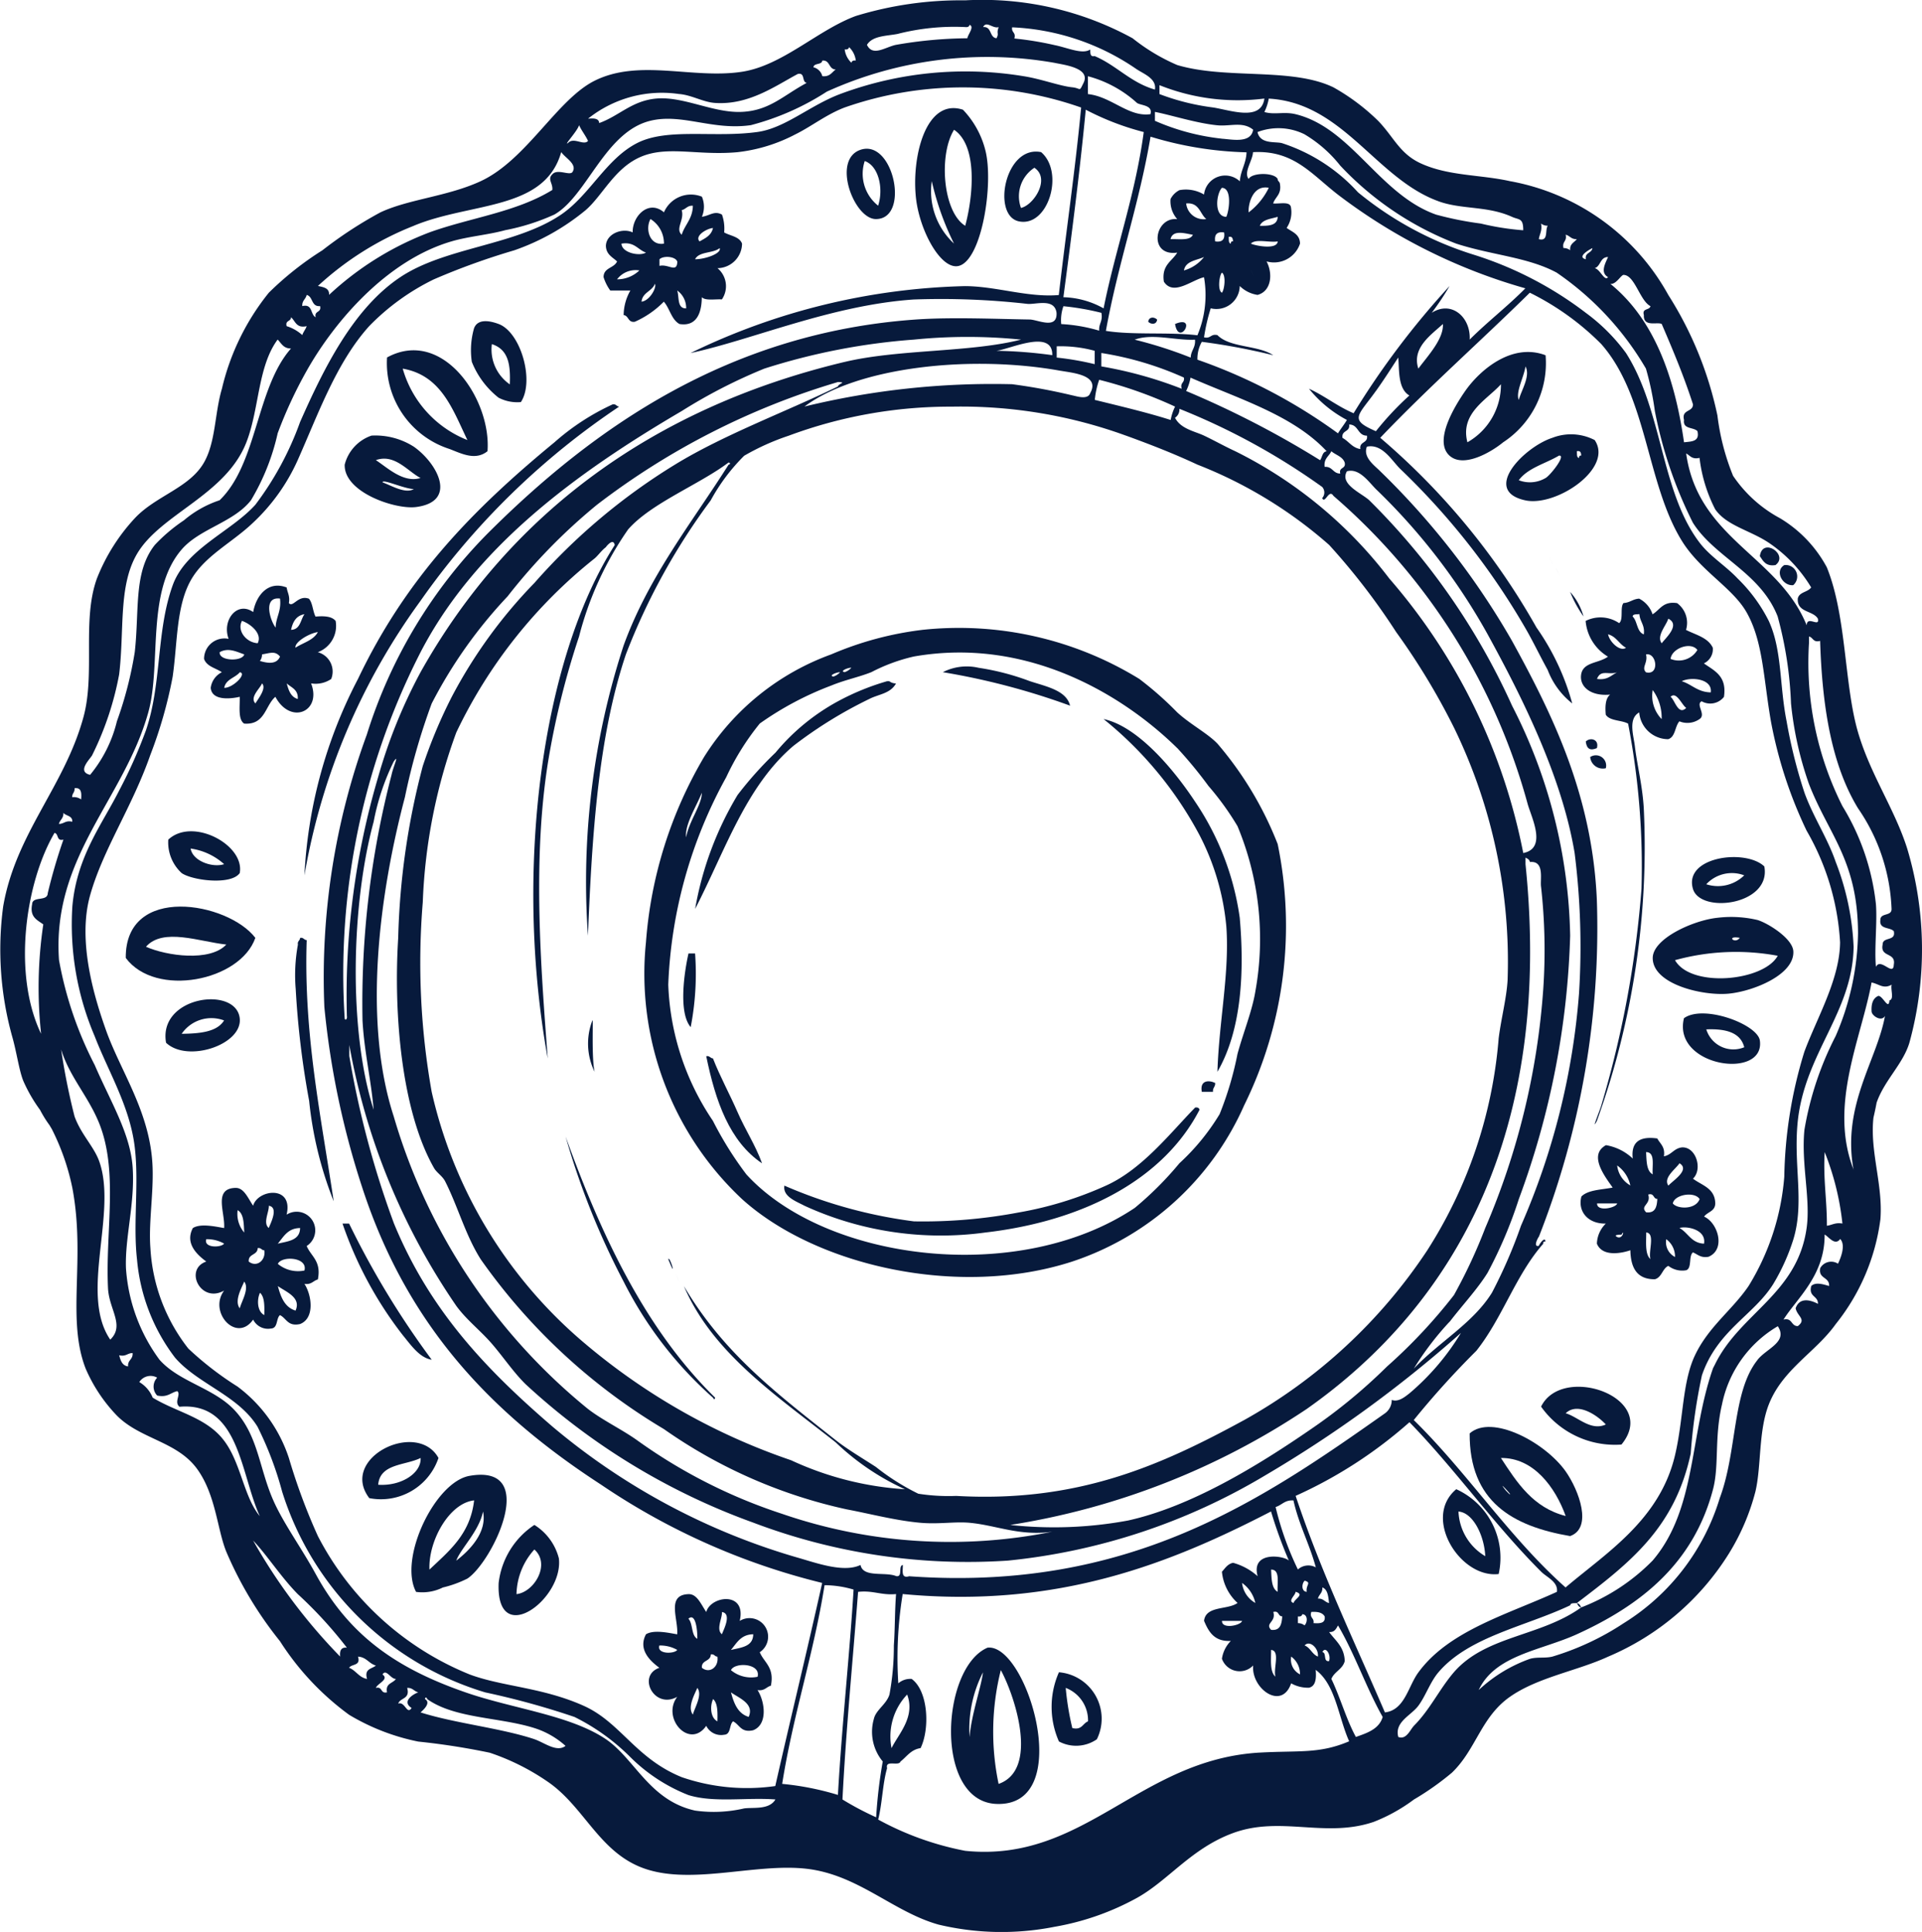 <?xml version="1.0" encoding="utf-8"?><svg xmlns="http://www.w3.org/2000/svg" width="87.508" height="87.96" viewBox="0 0 87.508 87.96"><g transform="translate(-572.888 -19.272)"><path d="M659.382,124.422c.109.025.069.2.2.2a3.43,3.43,0,0,1-2.845,2.439c-.174-.621.721-.814,1.118-1.118A12.064,12.064,0,0,0,659.382,124.422Z" transform="translate(-21.105 -26.472)" fill="#071a3c" fill-rule="evenodd"/><path d="M657.32,124.959c-.1.71-.807.819-1.422,1.017.016-.118-.023-.182-.1-.2C656.167,125.414,656.8,124.837,657.32,124.959Z" transform="translate(-20.873 -26.604)" fill="#071a3c" fill-rule="evenodd"/><path d="M647.386,126.052h.2c.175.643-.739.709-1.118.813-1.672.462-4.151.3-6,.712-1.5.335-2.895,1.552-4.37,2.338a14.077,14.077,0,0,1-5.083,1.626c-2.525.233-4.692-1.038-6.3-1.932-.229-.126-.753-.2-.712-.609.138-.335.528.062.61.1,1.477.706,3.5,1.855,5.692,1.93,4.525.155,6.889-3.043,10.468-4.066C642.691,126.421,645.915,127.079,647.386,126.052Z" transform="translate(-12.87 -26.883)" fill="#071a3c" fill-rule="evenodd"/><path d="M653.295,127.984c-.26.436-.906.4-1.423.507-2.239.481-6.148-.065-7.317,1.627-.234-.1-.328-.349-.712-.305,1.716-2.045,6.593-.927,9.147-2.134C653.262,127.609,653.185,127.888,653.295,127.984Z" transform="translate(-17.864 -27.29)" fill="#071a3c" fill-rule="evenodd"/><path d="M622.886,129.739a10.733,10.733,0,0,0-2.542-.915c-.016-.36.446-.21.61-.2C621.684,128.651,622.937,129.018,622.886,129.739Z" transform="translate(-11.948 -27.52)" fill="#071a3c" fill-rule="evenodd"/><path d="M611.514,129.176c.241.031.19.353.509.3-.069.236-.338.272-.406.508a.911.911,0,0,0,.609.611c.3-.011.62-.592.2-.711a20.424,20.424,0,0,0,5.183.2c.084.287-.143.263-.1.508-1.614-.123-2.578.4-4.167.3.288-.19.282-.845-.2-.813-.278-.075-.205.2-.406.2-.11.379.253.29.2.609a3,3,0,0,1-1.829-.813C611.424,129.921,611.812,129.668,611.514,129.176Z" transform="translate(-9.622 -27.669)" fill="#071a3c" fill-rule="evenodd"/><path d="M620.033,130.4c1.1.15,2.271.236,2.642,1.118a6.871,6.871,0,0,0-2.743-.61C619.847,130.62,620.075,130.644,620.033,130.4Z" transform="translate(-11.839 -27.977)" fill="#071a3c" fill-rule="evenodd"/><path d="M642.139,130.805c.247.055.2.4.406.712a14.054,14.054,0,0,1-3.457,1.829A28.927,28.927,0,0,0,642.139,130.805Z" transform="translate(-16.667 -28.079)" fill="#071a3c" fill-rule="evenodd"/><path d="M634.039,133.362c-2.745,2.371-7.782-.072-10.164-1.524-.028-.183.1-.209.1-.1A13.26,13.26,0,0,0,634.039,133.362Z" transform="translate(-12.836 -28.298)" fill="#071a3c" fill-rule="evenodd"/><path d="M607.577,126.221a1.738,1.738,0,0,1,.408-.306c.379.061.525.356.813.51-.165.185-.322-.072-.509.2a.508.508,0,0,0,.406.508c.269.031.333-.14.305-.406.665.35.857,1.176,1.524,1.524-.229-.04-.966.168-.609.712-.334-.174-.481-.536-.814-.712.242-.189.548.088.712-.3-.008-.3-.233-.378-.406-.509-.263-.049-.576.361-.305.509C608.571,127.8,608.246,126.57,607.577,126.221Z" transform="translate(-8.733 -26.848)" fill="#071a3c" fill-rule="evenodd"/><g transform="translate(572.888 19.273)"><path d="M625.739,31.524c1.574,0,.8-3.681-.712-3.15C623.721,28.832,624.744,31.527,625.739,31.524Zm-.509-2.642c.632.22.866,1.248.61,2.033A1.851,1.851,0,0,1,625.23,28.882Z" transform="translate(-585.859 -21.551)" fill="#071a3c" fill-rule="evenodd"/><path d="M634.656,31.671c1.336.289,2.1-2.228,1.018-3.151C634.027,28.188,633.419,31.4,634.656,31.671Zm.712-2.439c.745.494-.024,1.7-.61,1.829A1.548,1.548,0,0,1,635.368,29.232Z" transform="translate(-588.273 -21.595)" fill="#071a3c" fill-rule="evenodd"/><path d="M630.547,33.037c1.063-.24,1.617-3.774,1.219-5.285a4.132,4.132,0,0,0-1.015-1.829c-1.71-.558-2.357,2.2-2.135,4.065C628.8,31.491,629.761,33.215,630.547,33.037Zm-.2-6.2c1.081.729.872,3.008.507,4.37C629.831,30.579,629.639,27.97,630.344,26.837Zm0,5.184a3.245,3.245,0,0,1-1.017-2.846A12.734,12.734,0,0,0,630.344,32.021Z" transform="translate(-586.907 -20.928)" fill="#071a3c" fill-rule="evenodd"/><path d="M669.886,64.657c.114-.411-.311-.5-.507-.3C669.423,64.709,669.593,64.783,669.886,64.657Z" transform="translate(-597.18 -30.597)" fill="#071a3c" fill-rule="evenodd"/><path d="M644.387,38.959c.183,1.074,1.047-.447,0,0Z" transform="translate(-590.888 -24.208)" fill="#071a3c" fill-rule="evenodd"/><path d="M666.686,108.122c-.938-1.326-3.364-2.62-4.371-1.728-.016,3.1,1.942,4.222,4.574,4.674C667.922,110.7,667.3,109,666.686,108.122Zm-2.847.711c-.13-.19.254.232.305.305C664.215,109.24,664.01,109.083,663.839,108.832Zm-.1-1.32c1.478-.021,2.471,1.321,2.948,2.641C665.2,109.774,664.475,108.639,663.738,107.512Z" transform="translate(-595.402 -41.132)" fill="#071a3c" fill-rule="evenodd"/><path d="M669.649,65.309a.577.577,0,0,0,.711.509A.467.467,0,0,0,669.649,65.309Z" transform="translate(-597.248 -30.842)" fill="#071a3c" fill-rule="evenodd"/><path d="M669.815,79.475a36.815,36.815,0,0,0,2.135-14.229c-.061-1.045-.3-1.945-.408-2.846-.06-.489-.311-1.238.2-1.523a1.326,1.326,0,0,0,1.32,1.219c.334-.106.3-.58.509-.813a.964.964,0,0,0,.914-.1c.323-.209-.192-.666.1-.813a.793.793,0,0,0,1.015-.2c.144-.956-.438-1.187-.914-1.525a.714.714,0,0,0,.406-.711c-.214-.464-.771-.586-1.219-.813a1.112,1.112,0,0,0-.406-1.22c-.646-.1-.777.306-1.118.508a1.232,1.232,0,0,0-.61-.712c-.29.017-.423.186-.712.2-.17.2.008.753-.2.915a1.508,1.508,0,0,0-1.525-.1,2.1,2.1,0,0,0,1.016,1.626c-.418.312-1.13.235-1.22.813-.084.542.421,1,1.321.915-.208.163-.236.51-.2.915.183.291.709.24,1.017.406a34.362,34.362,0,0,1,.61,7.521,47.248,47.248,0,0,1-1.829,9.858C669.965,78.961,669.532,80.012,669.815,79.475Zm2.542-19.615a2.13,2.13,0,0,1,.406,1.321A1.522,1.522,0,0,1,672.356,59.86Zm.813.305c.27-.264.506.367.712.508C673.515,61.032,673.367,60.311,673.169,60.165Zm1.829-.2c-.6-.012-.857-.364-1.321-.508C674.088,59.249,675.08,59.335,675,59.962Zm-.61-1.93a.985.985,0,0,1-1.219.406C673.221,57.96,674.089,57.639,674.388,58.031Zm-1.322-1.424c.573.284-.15.9-.3,1.119C672.511,57.4,672.973,56.923,673.066,56.607Zm-1.016,1.627c.481-.107.636.967,0,.813C671.826,58.824,672.151,58.631,672.05,58.234Zm-.3-1.829c.025.346.256.488.2.914-.325-.116-.285-.6-.509-.813C671.457,56.387,671.625,56.42,671.746,56.4Zm-1.932,2.947c.173-.456.532-.167.915-.305C670.465,59.189,670.29,59.42,669.815,59.352Zm.509-2.033c.374.1.5.445.813.611C670.863,58.13,670.389,57.663,670.323,57.319Z" transform="translate(-597.109 -28.442)" fill="#071a3c" fill-rule="evenodd"/><path d="M670.212,92.417a1.333,1.333,0,0,0-.406.914c.262.649,1.223.408,1.524.3.015.8.3,1.33,1.118,1.321.317-.089.335-.479.61-.61a1.034,1.034,0,0,0,.814.2c.272-.1.1-.639.305-.813.219.085.346.263.71.2.8-.335.428-1.554-.2-1.829.152-.22.51-.236.508-.61-.019-.692-.612-.81-1.015-1.118.453-.425.141-1.467-.509-1.423-.361.046-.471.343-.814.406.067-.438-.175-.569-.3-.813-.789-.111-1.207.148-1.118.915a2.332,2.332,0,0,0-1.22-.61c-.825.45-.028,1.45.305,1.931-.507.1-1.121.1-1.423.406C668.921,91.863,669.4,92.436,670.212,92.417Zm4.472.914c-.585-.025-.724-.5-1.118-.712C673.876,92.518,674.794,92.678,674.684,93.332Zm-.2-2.032c-.18.5-1.032.459-1.22.2C673.335,91.094,674.25,90.94,674.481,91.3Zm-.914-1.627c.488.3-.294.779-.509,1.016C672.811,90.335,673.388,89.938,673.566,89.673Zm-.2,4.269a.753.753,0,0,1-.406-.813A.978.978,0,0,1,673.363,93.941Zm-1.118.1c-.26-.215-.2-.75-.2-1.22C672.475,92.865,672.138,93.676,672.245,94.044Zm.1-3.862c-.289-.152-.284-.6-.306-1.016C672.477,89.17,672.312,89.774,672.347,90.181Zm-.2.914c.276-.074.205.2.406.2-.02.352-.085.66-.509.61C671.748,91.6,672.285,91.554,672.144,91.1Zm-1.423,1.93c-.186-.078.06-.108.2-.1C671.07,92.625,671,93.161,670.721,93.026Zm.609-2.337a1.2,1.2,0,0,1-.609-.914A1.5,1.5,0,0,1,671.33,90.689Zm-.609.813c-.035.2-.926.4-.915,0Z" transform="translate(-597.1 -36.709)" fill="#071a3c" fill-rule="evenodd"/><path d="M670.32,106.285c1.755-2.135-2.69-3.7-3.659-1.727A4.119,4.119,0,0,0,670.32,106.285Zm-.712-.914c-.688.314-1.271-.353-1.828-.51C668.353,104.314,669.283,105.011,669.608,105.371Z" transform="translate(-596.496 -40.516)" fill="#071a3c" fill-rule="evenodd"/><path d="M642.756,38.787c.136.132.379.134.406-.1C643.028,38.553,642.784,38.551,642.756,38.787Z" transform="translate(-590.478 -24.137)" fill="#071a3c" fill-rule="evenodd"/><path d="M586.38,71.759c.244-1.282-2.147-2.56-3.253-1.524a1.894,1.894,0,0,0,.61,1.524C584.215,72.091,585.977,72.322,586.38,71.759Zm-.712-.407c-.513.171-1.426-.129-1.524-.711A2.877,2.877,0,0,1,585.669,71.352Z" transform="translate(-575.465 -32.008)" fill="#071a3c" fill-rule="evenodd"/><path d="M609.614,34.864a2.088,2.088,0,0,0,.305.61h.915a2.314,2.314,0,0,0-.306,1.118c.24.031.189.352.509.305a4.252,4.252,0,0,0,1.321-.915c.27.305.341.811.712,1.017.917.148,1.012-.756,1.017-1.22.168.17.6.08.914.1a1.064,1.064,0,0,0-.2-1.422,1.131,1.131,0,0,0,1.118-1.118c-.119-.323-.532-.349-.814-.509a1.9,1.9,0,0,0-.1-.813c-.352-.189-.541.048-.914.1a1.171,1.171,0,0,0,0-.915,1.337,1.337,0,0,0-1.728.712c-.687-.593-1.44.164-1.424.914-.463-.221-1.2.055-1.219.61.012.4.3.514.509.712C610.093,34.463,609.616,34.425,609.614,34.864Zm3.354.61a.972.972,0,0,1,.406.813C612.955,36.3,613.066,35.783,612.968,35.474Zm1.627-2.846c-.07.337-.349.464-.609.61C613.75,33,614.282,32.66,614.594,32.628Zm.305.915c.1.236-.641.508-1.118.508C613.958,33.686,614.606,33.791,614.9,33.543Zm-1.728-1.728c.194-.044.255-.219.508-.2-.011.6-.364.855-.508,1.321C612.867,32.655,613.307,32.262,613.171,31.816Zm-.2,2.337c-.013.549-.4.1-.813.2v-.3C612.344,33.875,612.883,33.92,612.968,34.152Zm-1.219-1.931a1.3,1.3,0,0,1,.61,1.119C611.713,33.446,611.5,32.678,611.749,32.221Zm.2,2.948c.092.165-.239.774-.611.813C611.388,35.554,611.822,35.514,611.952,35.169Zm-.408-1.423c-.285.18-1.1.018-1.116-.406C611.03,33.244,611.167,33.617,611.544,33.746Zm-.3.813a1.466,1.466,0,0,1-1.016.406A1.055,1.055,0,0,1,611.241,34.559Z" transform="translate(-582.134 -22.248)" fill="#071a3c" fill-rule="evenodd"/><path d="M586.114,58.848a.927.927,0,0,0-.507.712c.058.656,1.086.465,1.321.407.01.464-.083,1.03.2,1.22.954.073.951-.81,1.422-1.22.7,1.3,2.124.669,1.627-.61a1.266,1.266,0,0,0,.915-.2.911.911,0,0,0-.61-1.22,1.279,1.279,0,0,0,.813-1.422c-.164-.21-.51-.236-.915-.2-.129-.244-.129-.615-.3-.813-.5-.187-.722.422-.915.2.059-.33-.068-.474-.1-.712-.861-.332-1.4.394-1.524,1.119-.734-.516-1.433.374-1.119,1.22a.929.929,0,0,0-1.118.914C585.424,58.59,585.833,58.655,586.114,58.848Zm4.371-1.829c-.2.379-.67.482-1.017.712C589.408,57.5,590.043,57.089,590.485,57.019Zm-.61-.813c-.184.256-.184.7-.61.712C589.342,56.554,589.5,56.271,589.874,56.206Zm-.3,3.862c-.319-.087-.422-.391-.508-.711C589.275,59.55,589.6,59.633,589.57,60.067Zm-3.354-.508c.074-.4.5-.453.712-.712C587.277,58.91,586.609,59.577,586.216,59.559Zm1.423.712c-.276-.282.2-.672.3-.915C588.16,59.579,587.768,60.057,587.639,60.272Zm1.118-4.778c.069.577-.184.834-.2,1.321C588.32,56.513,587.966,55.4,588.757,55.494Zm-.813,2.541c.376-.061.589-.167.813.1-.149.362-.549.311-.916.2A.479.479,0,0,0,587.944,58.035Zm-.915-1.524c.4.142.931.586.712,1.016C587.23,57.5,586.791,56.961,587.029,56.511Zm.1,1.524c-.076.332-1.161.317-1.119-.1C586.414,57.715,586.785,57.918,587.131,58.035Z" transform="translate(-576.013 -28.243)" fill="#071a3c" fill-rule="evenodd"/><path d="M586.337,80.94c-.172-1.49-3.728-1-3.354,1.117C583.961,82.984,586.475,82.142,586.337,80.94Zm-.712.1c-.322.526-1.1.6-1.932.61A1.639,1.639,0,0,1,585.626,81.042Z" transform="translate(-575.422 -34.582)" fill="#071a3c" fill-rule="evenodd"/><path d="M588.85,92.772c.32-1.362-1.321-1.152-1.524-.406-.251-.374-.423-.828-.814-.813-1.01.037-.453,1.126-.507,1.829-.383-.065-1.073-.224-1.423,0-.382.717.229,1.24.611,1.525-1.023.347-.259,1.927.813,1.321-.733.98.564,2.406,1.321,1.321a.752.752,0,0,0,.812.407c.325-.014.225-.453.408-.61.3.143.351.529.915.406.676-.26.538-1.307.2-1.829.32.048.4-.146.611-.2.168-.845-.31-1.044-.509-1.524A.846.846,0,0,0,588.85,92.772Zm-3.658,1.118a1.575,1.575,0,0,1,.813.2C585.877,94.278,585.063,94.3,585.192,93.889Zm1.728-.305a1.3,1.3,0,0,1-.3-1.016C586.9,92.72,586.9,93.167,586.92,93.584Zm-.2,3.455c-.264-.337.081-.932.2-1.22C587.165,96.139,586.8,96.714,586.716,97.039Zm1.118.305c-.316-.147-.356-.682-.2-1.017C587.85,96.515,587.844,96.927,587.834,97.345Zm-.712-2.439c-.028-.367.4-.275.406-.61.164-.029.175.1.305.1C587.907,94.862,587.483,95.191,587.122,94.905Zm.915-1.525c-.282-.224.013-.724,0-1.015C588.508,92.442,588.107,93.189,588.037,93.381Zm1.423,0c-.009.569-.555.6-1.017.712C588.711,93.785,588.893,93.391,589.461,93.381Zm-.2,3.761c-.5-.148-.676-.611-.813-1.118C588.819,96.287,589.529,96.541,589.256,97.141Zm.406-1.829a1.436,1.436,0,0,1-1.219-.3C588.623,94.635,589.821,94.7,589.663,95.312Z" transform="translate(-575.801 -37.47)" fill="#071a3c" fill-rule="evenodd"/><path d="M586.442,75.86c-1.248-1.632-5.929-2.468-5.9.915C581.9,78.6,585.76,77.829,586.442,75.86Zm-1.322.305c-.741.793-2.709.52-3.658.1C582.242,75.38,583.916,76.039,585.12,76.165Z" transform="translate(-574.816 -33.161)" fill="#071a3c" fill-rule="evenodd"/><path d="M593.852,56.375a21.57,21.57,0,0,0-2.439,8.944,29.7,29.7,0,0,1,5.286-12.5,34.307,34.307,0,0,1,9.045-8.842c-.13-.007-.141-.131-.3-.1A10.75,10.75,0,0,0,602.8,45.6C599.06,48.678,596.038,51.785,593.852,56.375Z" transform="translate(-577.552 -25.466)" fill="#071a3c" fill-rule="evenodd"/><path d="M602.8,42.3a1.845,1.845,0,0,0,1.015.2c.633-.95,0-3.182-1.015-3.557-.24-.088-.928-.316-1.118.2a3.615,3.615,0,0,0-.1,1.524A3.911,3.911,0,0,0,602.8,42.3Zm.507-.61a1.928,1.928,0,0,1-.813-1.829C603.275,40.11,603.344,40.849,603.312,41.688Z" transform="translate(-580.1 -24.194)" fill="#071a3c" fill-rule="evenodd"/><path d="M597.111,49.022c1.906-.247.979-1.984-.1-2.745a3.251,3.251,0,0,0-1.93-.507,1.891,1.891,0,0,0-1.22,1.321C593.817,48.351,596.165,49.145,597.111,49.022ZM595.586,47.9c-.022-.177.97.29,1.423.305C596.61,48.434,595.969,48.032,595.586,47.9Zm1.728-.2c-.782.239-1.5-.465-2.033-.813C596.133,46.58,596.733,47.4,597.314,47.7Z" transform="translate(-578.167 -25.938)" fill="#071a3c" fill-rule="evenodd"/><path d="M599.277,45.081c.54.207,1.175.544,1.727.1.18-2.363-2.049-5.645-4.574-4.268A4.108,4.108,0,0,0,599.277,45.081Zm.813-.407a4.951,4.951,0,0,1-2.946-3.252C598.9,41.728,599.417,43.279,600.089,44.674Z" transform="translate(-578.808 -24.639)" fill="#071a3c" fill-rule="evenodd"/><path d="M669.036,56.4a2.781,2.781,0,0,0-.61-1.118A5.473,5.473,0,0,0,669.036,56.4Z" transform="translate(-596.939 -28.334)" fill="#071a3c" fill-rule="evenodd"/><path d="M616.167,83.638c-.13-.006-.141-.13-.305-.1.421,2.052,1.061,3.885,2.541,4.878-.3-.829-.758-1.511-1.118-2.337C616.937,85.278,616.5,84.488,616.167,83.638Z" transform="translate(-583.707 -35.451)" fill="#071a3c" fill-rule="evenodd"/><path d="M646.011,85.549h.509c-.022-.192.114-.224.1-.406C646.316,85,645.913,85.025,646.011,85.549Z" transform="translate(-591.293 -35.838)" fill="#071a3c" fill-rule="evenodd"/><path d="M623.111,61.532c.411-.217.969-.241,1.22-.711a.48.48,0,0,1-.306-.1h-.1a11.235,11.235,0,0,0-2.236.914,9.673,9.673,0,0,0-2.845,2.338,16.673,16.673,0,0,0-1.728,1.93,15.057,15.057,0,0,0-1.93,5.184c1.381-2.68,2.306-5.576,4.471-7.42A19.658,19.658,0,0,1,623.111,61.532Z" transform="translate(-583.536 -29.707)" fill="#071a3c" fill-rule="evenodd"/><path d="M644.409,68.313a11.252,11.252,0,0,1,1.22,4.167c.15,2.1-.335,4.311-.406,6.605,1.121-1.931,1.225-4.614,1.016-7.012a12.5,12.5,0,0,0-2.033-5.285c-1.01-1.532-2.641-3.439-4.166-3.761A17.031,17.031,0,0,1,644.409,68.313Z" transform="translate(-589.794 -30.289)" fill="#071a3c" fill-rule="evenodd"/><path d="M634.223,60.5a11.406,11.406,0,0,0-2.337-.61,2.392,2.392,0,0,0-1.627.2,32.243,32.243,0,0,1,5.793,1.525C635.885,60.922,634.987,60.749,634.223,60.5Z" transform="translate(-587.332 -29.487)" fill="#071a3c" fill-rule="evenodd"/><path d="M613.553,95.891c.43,1.079.055-.212,0,0Z" transform="translate(-583.125 -38.556)" fill="#071a3c" fill-rule="evenodd"/><path d="M614.7,77.289c-.193.847-.466,2.694.1,3.354a12.755,12.755,0,0,0,.2-3.354Z" transform="translate(-583.353 -33.879)" fill="#071a3c" fill-rule="evenodd"/><path d="M608.865,81.362a2.921,2.921,0,0,0,.1,2.337C608.816,83,608.916,81.206,608.865,81.362Z" transform="translate(-581.894 -34.902)" fill="#071a3c" fill-rule="evenodd"/><path d="M609.947,95.033a17.665,17.665,0,0,0,4.066,5.285c.026.022.06.144.1,0-3.148-3.085-5.158-7.309-6.809-11.89A34.653,34.653,0,0,0,609.947,95.033Z" transform="translate(-581.553 -36.683)" fill="#071a3c" fill-rule="evenodd"/><path d="M614.076,96.936c.364.881-.242-.59,0,0Z" transform="translate(-583.242 -38.789)" fill="#071a3c" fill-rule="evenodd"/><path d="M620.614,90.217c-.082.5.533.713.914.916a14.9,14.9,0,0,0,8.232,1.219c4.52-.525,8.132-2.447,9.756-5.59-.022-.079-.085-.118-.2-.1-1.136,1.161-2.412,2.813-4.064,3.556a16.422,16.422,0,0,1-3.965,1.22,23.385,23.385,0,0,1-4.775.406A21.7,21.7,0,0,1,620.614,90.217Z" transform="translate(-584.901 -36.237)" fill="#071a3c" fill-rule="evenodd"/><path d="M675.338,81.156c-.545,2.211,3.706,2.826,3.456,1.016C678.691,81.433,676.222,80.512,675.338,81.156Zm1.017.508c.883-.036,1.557.138,1.728.813A1.29,1.29,0,0,1,676.355,81.664Z" transform="translate(-598.668 -34.798)" fill="#071a3c" fill-rule="evenodd"/><path d="M667.2,53.227c.335.779-.139-.326,0,0Z" transform="translate(-596.624 -27.806)" fill="#071a3c" fill-rule="evenodd"/><path d="M666.517,52.14Z" transform="translate(-596.453 -27.532)" fill="#071a3c" fill-rule="evenodd"/><path d="M668.011,54.586Z" transform="translate(-596.829 -28.148)" fill="#071a3c" fill-rule="evenodd"/><path d="M620.617,58.685a11.427,11.427,0,0,0-5.793,4.675,19.4,19.4,0,0,0-2.644,8.435,14.058,14.058,0,0,0,4.371,11.688c3.349,3.03,9.841,4.533,15.04,2.846a13.029,13.029,0,0,0,7.826-7.114,18.479,18.479,0,0,0,1.526-11.891A15.894,15.894,0,0,0,638.2,62.75c-.457-.475-1.222-.867-1.83-1.422a15.378,15.378,0,0,0-1.728-1.525,15.679,15.679,0,0,0-9.858-2.236A15.061,15.061,0,0,0,620.617,58.685Zm.915.61a.717.717,0,0,1-.305.2C620.972,59.455,621.394,59.279,621.532,59.295Zm-.509.2a.72.72,0,0,1-.305.2C620.463,59.658,620.888,59.482,621.023,59.5Zm-6.3,5.488c.016.527-.589,1.307-.713,2.033C613.936,66.434,614.485,65.6,614.723,64.986Zm21.646-2.033a19.744,19.744,0,0,1,1.423,1.728,12.708,12.708,0,0,1,1.321,1.829,13.365,13.365,0,0,1,.813,7.521c-.141.878-.549,1.879-.813,2.846a15.091,15.091,0,0,1-.814,2.744,10.153,10.153,0,0,1-1.83,2.236,15.35,15.35,0,0,1-2.033,2.033c-5.289,3.541-14.066,2.432-17.683-1.524a16.05,16.05,0,0,1-1.524-2.439,11.8,11.8,0,0,1-2.033-6.2,21.177,21.177,0,0,1,2.642-9.452,11.653,11.653,0,0,1,1.525-2.439,14.392,14.392,0,0,1,3.253-1.728c.639-.263,1.254-.381,1.829-.611a8.03,8.03,0,0,1,1.932-.711C629.583,57.869,633.953,60.576,636.369,62.953Z" transform="translate(-582.77 -28.893)" fill="#071a3c" fill-rule="evenodd"/><path d="M668.568,45.962a2.343,2.343,0,0,0-1.932-.1c-1.27.41-3.251,2.412-1.219,2.846C666.82,49.006,669.439,47.247,668.568,45.962Zm-2.236,1.728a1.4,1.4,0,0,1-1.22.1c.418-.564,1.213-.752,1.829-1.119C667.294,46.621,666.55,47.571,666.332,47.691Zm1.524-.915c-.12-.016-.086-.186-.1-.305.174-.037.192.08.2.2C667.871,46.655,667.862,46.714,667.856,46.776Z" transform="translate(-595.963 -25.927)" fill="#071a3c" fill-rule="evenodd"/><path d="M667.605,53.906c-.141-.325.333.779,0,0Z" transform="translate(-596.727 -27.977)" fill="#071a3c" fill-rule="evenodd"/><path d="M676.4,75.105c-1.1.114-2.942.947-2.946,1.829-.006,1.2,2.281,1.737,3.455,1.626,1.118-.106,3.007-.861,2.947-1.931-.034-.585-1.151-1.276-1.627-1.422A5.211,5.211,0,0,0,676.4,75.105Zm1.017.914c-.223.31-.65-.117,0,0Zm-2.947,1.016a10.419,10.419,0,0,1,4.675-.2C678.516,77.993,675.2,78.316,674.469,77.036Z" transform="translate(-598.206 -33.32)" fill="#071a3c" fill-rule="evenodd"/><path d="M591.372,76.439c-.13-.005-.14-.13-.3-.1-.008.13-.13.141-.1.305a7.675,7.675,0,0,0-.1,2.032,40.043,40.043,0,0,0,.611,5.081,17.087,17.087,0,0,0,1.118,4.574C592.026,84.467,591.227,80.73,591.372,76.439Z" transform="translate(-577.408 -33.638)" fill="#071a3c" fill-rule="evenodd"/><path d="M675.885,72.866c.331,1.158,3.582.744,3.252-1.016C678.272,71.031,675.465,71.408,675.885,72.866Zm2.337-.61a1.708,1.708,0,0,1-1.728.406A1.587,1.587,0,0,1,678.221,72.256Z" transform="translate(-598.808 -32.403)" fill="#071a3c" fill-rule="evenodd"/><path d="M665.373,40.838c-1.544-.589-3.007.691-3.659,1.626-.4.576-1.481,2.256-.712,2.947.635.57,1.883-.153,2.439-.61A4.309,4.309,0,0,0,665.373,40.838Zm-.915.508c.236.442-.194,1.091-.305,1.525C664,42.515,664.391,41.823,664.458,41.346ZM661.814,44.8c-.348-1.332.9-1.942,1.526-2.642A3.012,3.012,0,0,1,661.814,44.8Z" transform="translate(-595.003 -24.664)" fill="#071a3c" fill-rule="evenodd"/><path d="M658.329,69.478c.356-1.027,1.2-1.755,1.493-2.73a16,16,0,0,0-.1-8.841c-.569-1.8-1.669-3.356-2.236-5.285-.637-2.161-.519-5.3-1.424-7.521a5.8,5.8,0,0,0-2.133-2.236,5.994,5.994,0,0,1-2.135-1.93,10.678,10.678,0,0,1-.712-2.744,16.552,16.552,0,0,0-2.236-5.488,10.328,10.328,0,0,0-7.215-5.184c-1.339-.3-2.807-.229-4.065-.813-.955-.443-1.217-1.19-1.93-1.931a9.634,9.634,0,0,0-2.033-1.524c-1.9-.923-4.868-.351-7.114-1.017a8.817,8.817,0,0,1-2.033-1.219,14.252,14.252,0,0,0-7.622-1.728,16.327,16.327,0,0,0-4.979.712c-1.728.634-3.335,2.256-5.183,2.54-2.238.344-4.67-.607-6.708.407-1.714.853-3.1,3.6-5.184,4.572-1.51.7-3.279.817-4.572,1.423a18.927,18.927,0,0,0-2.643,1.728,14.354,14.354,0,0,0-2.438,1.931,10.932,10.932,0,0,0-2.135,4.37c-.334,1.126-.278,2.409-.813,3.354-.659,1.162-2.188,1.514-3.151,2.54a8.713,8.713,0,0,0-1.727,2.745c-.687,1.895-.072,4.314-.61,6.3-.857,3.164-3.088,5.3-3.659,8.638a14.773,14.773,0,0,0,.406,5.9c.212.738.311,1.528.508,2.031a6.921,6.921,0,0,0,.765,1.327,5.29,5.29,0,0,0,.434.7c.04.073.088.141.123.214a10.6,10.6,0,0,1,.915,2.643c.613,3.25-.282,5.957.609,8.232a7.186,7.186,0,0,0,1.423,2.134c1.073,1.076,2.746,1.168,3.658,2.439.845,1.177.908,2.759,1.321,3.761a17.335,17.335,0,0,0,2.44,4.065,12.429,12.429,0,0,0,3.149,3.353,9.9,9.9,0,0,0,3.151,1.22,31.766,31.766,0,0,1,3.253.507,10.532,10.532,0,0,1,2.642,1.322c1.608,1.1,2.289,3.071,4.167,3.862,2.192.923,5.217-.178,7.622.1,2.355.274,3.933,1.962,6,2.541a12.38,12.38,0,0,0,5.284.1,12,12,0,0,0,3.761-1.321c1.431-.8,2.471-2.253,4.371-2.949,2.17-.794,4.194.244,6.4-.507a7.754,7.754,0,0,0,1.829-1.018,12.733,12.733,0,0,0,1.728-1.219c1.107-1.061,1.321-2.528,2.642-3.456,1.27-.892,3.074-1.183,4.472-1.829a11.964,11.964,0,0,0,5.488-4.676,10.208,10.208,0,0,0,1.22-2.845c.275-1.18.131-2.745.609-3.964.627-1.6,2.138-2.378,3.048-3.659a9.587,9.587,0,0,0,2.033-4.777c.12-1.568-.488-3.094-.317-4.619C658.24,69.926,658.289,69.7,658.329,69.478Zm-.843-13.4a8.631,8.631,0,0,1,1.524,4.574c.013.352-.515.162-.509.508-.06.432.43.317.611.507.108.482-.511.236-.508.611-.124.6.614.334.508.914-.02.565-.6-.343-.813.1-.079-.809.064-2.007,0-2.846a10.721,10.721,0,0,0-1.525-4.471,14.511,14.511,0,0,1-1.524-7.419v-.305c.195.043.183.291.507.2C655.851,51.437,656.274,54.09,657.485,56.077ZM650.98,42.459c.521.752,1.59.956,2.439,1.524a6.47,6.47,0,0,1,1.93,2.033c-.147.224-.543.2-.609.508-.038.649.687.533.914.914.1.429-.5-.165-.508.305-1.277-3.16-4.944-3.931-5.488-7.825.18.09.257.284.609.2A6.838,6.838,0,0,0,650.98,42.459Zm-4.166-10.671c.507.016.736,1.176,1.219,1.423-.041.2-.394.08-.3.406-.032.568.621.294.813.407.508,1.184,1.011,2.376,1.423,3.658,0,.37-.531.216-.408.712-.06.433.428.316.611.508.113.486-.278.468-.611.508-.44-3.083-1.409-5.637-3.354-7.215C646.467,32.238,646.693,31.784,646.814,31.787Zm-.712-.813c-.118.274-.373.706,0,.915-.161.219-.364-.375-.61-.406C645.775,31.393,645.734,30.978,646.1,30.974Zm-.712-.406c-.031.239-.352.189-.3.508C644.684,30.976,645.19,30.666,645.391,30.568Zm-1.219-.611c.193.044.254.219.507.2-.112.158-.33.212-.3.508a.479.479,0,0,0-.305-.1C644,30.257,644.244,30.269,644.172,29.958Zm-1.119-.508a.48.48,0,0,0,.305.1c-.138.2.048.727-.406.61C642.984,29.923,643.112,29.78,643.052,29.45Zm-4.673-1.015c1.058.385,2.224.2,3.352.711.32.144.513.041.509.61a12.17,12.17,0,0,1-1.93-.305,15.217,15.217,0,0,1-2.033-.406c-2.587-.911-3.853-3.952-6.4-4.573-.531-.129-.956.038-1.423-.1a2.271,2.271,0,0,0,.2-.61C634.044,23.953,635.527,27.4,638.379,28.434Zm-12.7-5.285a9.585,9.585,0,0,0,4.776.609c-.145,1.051-1.527.534-2.337.406a10.6,10.6,0,0,1-2.439-.609Zm7.215,68.906c.043-.195.219-.255.2-.509.247.093.27.409.305.711C633.2,92.214,633.143,92.04,632.89,92.056ZM633.4,94.9c-.281.043-.1-.379-.305-.408C633.239,94.193,633.5,94.615,633.4,94.9Zm-.2-2.033c.045.317-.218.325-.509.305.043-.245-.186-.221-.1-.509C632.876,92.644,633.1,92.69,633.2,92.868Zm-1.118,2.641a.751.751,0,0,1-.406-.812A.981.981,0,0,1,632.077,95.51Zm-.2-3.76c.42.126-.038.3-.1.508C631.5,92.166,631.875,91.9,631.874,91.75Zm.1,1.424v-.305c.118.016.181-.022.2-.1.259.01.242.378.1.507A.472.472,0,0,0,631.975,93.174Zm.408-1.424c-.26-.01-.241-.378-.1-.508C632.621,91.334,632.33,91.431,632.383,91.75Zm.507,2.948c-.268-.1-.342-.4-.61-.508C632.519,93.925,632.945,94.33,632.89,94.7Zm-.915-3.963a13.971,13.971,0,0,1-1.016-2.847c.287-.086.417-.328.813-.3.246,1.11.731,1.98,1.018,3.048A.71.71,0,0,0,631.975,90.734Zm-17.683.3c-.4.128-.3-.239-.305-.509-.228.043.016.558-.3.509-.5-.211-1.508.084-1.627-.509-.718.346-1.861-.037-2.745-.3a30.424,30.424,0,0,1-11.28-6c-2.973-2.559-5.574-5.251-7.217-9.248a42.13,42.13,0,0,1-2.033-7.622V66.85a30.361,30.361,0,0,0,4.88,11.891c.475.645,1.1,1.116,1.625,1.728s.979,1.294,1.526,1.829a30.47,30.47,0,0,0,10.365,6.3,27.527,27.527,0,0,0,11.586,1.728,28.288,28.288,0,0,0,11.687-3.862,56.518,56.518,0,0,0,8.944-6.505,11.141,11.141,0,0,1-2.338,2.745c-.207.162-.512.421-.813.305a.746.746,0,0,1-.305.608C630.3,87.6,624.284,91.748,614.292,91.039ZM628.52,31.686c.2.113.117.786,0,.914C628.315,32.487,628.4,31.814,628.52,31.686Zm-.305-1.423c-.047-.318.089-.454.406-.407C628.669,30.175,628.533,30.31,628.215,30.263Zm.305-2.439c.469.008.336,1.033.2,1.321C628.148,29.133,628.261,28.1,628.52,27.824Zm.509,2.439c-.088-.019-.1.04-.1.1-.119-.016-.086-.186-.1-.305C629,30.022,629.017,30.139,629.029,30.263Zm-1.323-2.134a1.611,1.611,0,0,0-1.118-.2.92.92,0,0,0-.406.406,1.227,1.227,0,0,0,.305.914c-1.049-.108-1.327,1.71,0,1.525-.239.4-.722.565-.609,1.321.431.673,1.274-.079,1.828-.2a4.722,4.722,0,0,1-.3,2.642c-1.3-.155-2.916,0-4.167-.2.553-3.072,1.51-5.74,2.033-8.842a16.288,16.288,0,0,0,4.37.712c-.02.522-.269.816-.305,1.321A.971.971,0,0,0,627.706,28.129Zm0,2.845a1.765,1.765,0,0,1-.914.611C626.869,31.153,627.355,31.131,627.706,30.974Zm-1.524-.813c.1-.441.656-.26,1.017-.2C627.075,30.241,626.575,30.147,626.182,30.161Zm.712-1.626c.6-.055.618.466.915.711A.8.8,0,0,1,626.894,28.535ZM634.313,38.6c.438,0,.374.506.813.508.055.36-.36.25-.3.61-.38-.061-.526-.355-.814-.508C633.952,38.847,634.367,38.957,634.313,38.6Zm1.219-1.525c.427-.6.716-1.064,1.017-1.524.056.55-.029,1.411.507,1.728a13.762,13.762,0,0,0-1.524,1.626C634.285,38.369,634.719,38.213,635.532,37.072ZM589.393,65.733c.077,1.419.391,2.7.507,4.064-1.158-3.621-1.015-9.378,0-13.11a10.692,10.692,0,0,1,.915-2.744c.269-.379-.023.236-.1.609A41.222,41.222,0,0,0,589.393,65.733Zm1.93-10.163a29.423,29.423,0,0,1,1.22-4.268A21.3,21.3,0,0,1,596,46.423a26.213,26.213,0,0,1,4.066-4.168,33.7,33.7,0,0,1,10.974-5.589c.423.013.022.067,0,.2-2.313,1.131-5.185,2.189-7.418,3.558a27.917,27.917,0,0,0-6.4,5.387A22.322,22.322,0,0,0,593.456,51a22.684,22.684,0,0,0-1.319,3.15,33.762,33.762,0,0,0-1.119,7.826c-.218,3.458.152,7.877,1.627,10.469.131.229.379.361.508.609.573,1.122.926,2.457,1.625,3.558a27.163,27.163,0,0,0,8.335,7.724,22.985,22.985,0,0,0,8.333,3.658c1.084.205,2.225.51,3.354.61.834.073,1.565-.062,2.236,0,1.225.113,2.269.617,3.762.406a23.511,23.511,0,0,1-12.3-.813,24.155,24.155,0,0,1-6.607-3.354c-.712-.505-1.555-.9-2.234-1.423A26.857,26.857,0,0,1,590.814,70.1C589.39,65.72,590.168,59.943,591.323,55.569ZM633.6,41.849a28.386,28.386,0,0,1,8.841,14.025c.171.615.9,2.025-.2,2.236a26.936,26.936,0,0,0-6.1-12.5,19.942,19.942,0,0,0-7.012-5.794c-.485-.223-.931-.477-1.423-.711-.427-.2-1.065-.307-1.32-.813a.447.447,0,0,0,.2-.407,30.576,30.576,0,0,1,6.5,3.557.379.379,0,0,1,0,.508C633.22,42.241,633.39,41.509,633.6,41.849Zm-6.911-4.878a18.688,18.688,0,0,0-3.658-1.017v-.61a14.716,14.716,0,0,1,3.76,1.119C626.834,36.708,626.605,36.684,626.691,36.971Zm-.3.813a2.279,2.279,0,0,0-.2.609c-1.107-.35-2.287-.626-3.455-.914a3.822,3.822,0,0,1,.2-.915A19.438,19.438,0,0,1,626.386,37.784Zm-2.237,1.321c1.1.4,2.18.819,3.253,1.321a20.14,20.14,0,0,1,6,3.658,30.323,30.323,0,0,1,3.049,3.964,31.075,31.075,0,0,1,2.642,4.37A24.33,24.33,0,0,1,641.528,63.9c-.049.832-.295,1.754-.406,2.643A21.031,21.031,0,0,1,637.87,76.2a24,24,0,0,1-8.335,7.726c-3.776,2.056-7.562,3.77-13.11,3.454a8.844,8.844,0,0,1-1.728-.1,10.524,10.524,0,0,1-1.93-1.219c-.661-.427-1.322-.818-1.829-1.22-2.689-2.126-5.106-3.953-6.911-7.012,1.309,3.063,4.241,5,6.911,7.114a11.376,11.376,0,0,0,3.151,2.134,14.454,14.454,0,0,1-5.184-1.321,28.979,28.979,0,0,1-9.35-5.284,21.061,21.061,0,0,1-7.012-11.485,33.527,33.527,0,0,1-.406-8.638,25.077,25.077,0,0,1,1.524-7.724,22.45,22.45,0,0,1,6.3-7.928c.158-.133.323-.373.508-.508-.016.012.34-.467.407-.1-3.338,5.22-4.6,14.867-3.049,23.376-.327-4.279-.685-9.028,0-13.416a36.855,36.855,0,0,1,1.424-5.793,15.05,15.05,0,0,1,2.234-4.878c1.042-1.195,3.257-2.052,4.574-3.049.115.019.055.1,0,.1-1.638,2.6-3.63,5.063-4.778,8.231a34.705,34.705,0,0,0-1.624,13.213c.184-4.614.473-9.074,1.727-12.806a29.4,29.4,0,0,1,3.862-7.012,8.764,8.764,0,0,1,1.524-2.033,10.924,10.924,0,0,1,2.031-.914,21.083,21.083,0,0,1,7.419-1.321A21.953,21.953,0,0,1,624.149,39.105Zm-5.285,49.6a33.65,33.65,0,0,0,13.518-5.285c6.8-4.787,11.2-12.683,9.959-24.8v-.3c.091.045.182.089.2.2.678-.07.459.794.507,1.118a26.078,26.078,0,0,1,.1,4.675,33.448,33.448,0,0,1-2.642,10.874,23.763,23.763,0,0,1-1.423,3.049,24.059,24.059,0,0,1-3.048,3.253,24.756,24.756,0,0,1-3.455,2.846c-2.467,1.7-5.48,3.532-8.334,4.165A18.48,18.48,0,0,1,618.864,88.7Zm20.021-9.249c.563-.738,1.271-1.493,1.729-2.235a20.124,20.124,0,0,0,1.422-3.354,37.505,37.505,0,0,0,2.338-11.992A23.8,23.8,0,0,0,641.731,51.4a31.213,31.213,0,0,0-6.5-9.35c-.358-.331-1.364-.73-1.018-1.321.561-.156.991.483,1.321.813a28.082,28.082,0,0,1,5.083,6.605c1.538,2.806,3.378,6.448,3.963,9.961a34.042,34.042,0,0,1,.2,6.4,32.566,32.566,0,0,1-2.642,10.57,22.5,22.5,0,0,1-1.321,3.048c-.86,1.389-2.4,2.239-3.557,3.456A13.5,13.5,0,0,1,638.885,79.452ZM634.11,40.325c.075.313-.279.2-.2.508-.339,0-.348-.331-.712-.305-.046-.384.2-.477.305-.712C633.7,39.989,634.008,40.054,634.11,40.325Zm-1.118-.1a43.091,43.091,0,0,0-6.1-3.151,2.252,2.252,0,0,0,.2-.609c2.21.974,4.664,1.707,6.2,3.353C633.087,39.845,633.094,40.087,632.992,40.223Zm-5.9-4.675a19.535,19.535,0,0,0-2.541-.813c.81-.3,1.852.046,2.745,0C627.328,35.1,627.113,35.224,627.1,35.548ZM625.268,24.47c-1,.144-1.768-.8-2.847-.914v-.813a5.349,5.349,0,0,1,2.237,1.219C624.842,24.08,625.385,24.053,625.268,24.47Zm-.305.813c-.391,2.9-1.28,5.292-1.829,8.029a3.934,3.934,0,0,0-1.83-.508c.371-2.813.74-5.63,1.018-8.537A12.225,12.225,0,0,0,624.963,25.284Zm-1.93,8.231c.077.383-.124.486-.1.813a7.4,7.4,0,0,0-1.728-.3,1.9,1.9,0,0,1,.1-.813A11.75,11.75,0,0,1,623.033,33.515Zm-.305,1.728v.61a13.157,13.157,0,0,0-1.729-.3V35.04A5.885,5.885,0,0,1,622.727,35.243Zm-1.525.915c.521.094,1.785.191,1.321,1.016-.112.324-.643.129-.814.1a26.762,26.762,0,0,0-2.743-.508,36.215,36.215,0,0,0-9.452,1.017C611.948,35.962,617.131,35.416,621.2,36.158Zm-2.947-.915c.6-.063,2.565-1.017,2.542.2A21.074,21.074,0,0,0,618.255,35.243Zm-6.911.508c-8.715,2.079-15.265,6.914-19.31,14.127a23.67,23.67,0,0,0-1.932,4.778,35.123,35.123,0,0,0-1.422,10.874c.028.181-.1.209-.1.1a32.15,32.15,0,0,1,3.354-16.464c2.473-4.933,7.182-8.358,11.993-11.179a24.143,24.143,0,0,1,3.76-1.931,29.334,29.334,0,0,1,6.81-1.321,24.407,24.407,0,0,1,4.878,0C617.062,35.325,613.805,35.165,611.344,35.751Zm28.762,45.022c1.2-1.511,1.785-3.445,3.048-4.878-.019-.086.04-.1.1-.1-.029-.242-.275.113-.305.2-.307.076.026-.479,0-.407a38.438,38.438,0,0,0,2.642-15.346c-.209-4.747-2-8.4-3.862-11.789a34.986,34.986,0,0,0-6-7.724c-.247-.253-.8-.629-.609-1.119.706-.146,1.131.632,1.524,1.017a32.6,32.6,0,0,1,5.793,7.42c.316.567.595,1.148.915,1.727a3.543,3.543,0,0,0,1.118,1.526,11.053,11.053,0,0,0-1.627-3.456,31.923,31.923,0,0,0-7.114-8.638c2.183-2.29,4.557-4.388,6.81-6.606a12.149,12.149,0,0,1,3.252,2.337c2.1,2.383,2.052,6.323,3.659,8.943.84,1.373,2.3,2.134,2.947,3.253.766,1.331.774,3.006,1.119,4.98a19.918,19.918,0,0,0,1.625,4.98,11.423,11.423,0,0,1,1.524,5.081c-.016,1.693-1.05,3.431-1.625,4.981a20.347,20.347,0,0,0-.915,5.69,11.138,11.138,0,0,1-1.626,4.98c-.748,1.1-1.818,1.844-2.439,3.151-.589,1.241-.519,2.914-.915,4.573-.7,2.935-3.136,4.434-4.979,6-2.565-2.28-4.465-5.225-6.911-7.622A39.932,39.932,0,0,1,640.106,80.773Zm-1.524-46.749c.041.686-.7,1.465-1.118,2.032C637.15,35.1,638.073,34.5,638.582,34.024Zm1.219.711c.054-1.012-.82-1.8-1.728-1.22a12.188,12.188,0,0,0,.813-1.219,37.4,37.4,0,0,0-4.37,5.792c-.738-.313-1.311-.789-2.032-1.117a5.521,5.521,0,0,0,1.727,1.422c-.124.214-.281.4-.406.61a24.618,24.618,0,0,0-6.4-3.354,1.572,1.572,0,0,1,.2-.813,29.055,29.055,0,0,1,3.252.61c-.687-.464-1.972-.332-2.54-.915-.311-.073-.3.176-.611.1a8.736,8.736,0,0,1,.305-1.321,1.063,1.063,0,0,0,1.321-1.016,1.455,1.455,0,0,0,.813.406c.624-.167.707-.959.408-1.525a1.247,1.247,0,0,0,1.524-.813c-.01-.432-.357-.525-.61-.712a1.272,1.272,0,0,0,.2-.915c-.023-.316-.506-.171-.814-.2.1-.31.4-.409.305-.914-.019-.082-.1-.1-.1-.2-.161-.3-1.161-.3-1.322,0-.237-.311.183-.831.2-1.22,1.846-.1,2.65.992,3.862,1.931a25.532,25.532,0,0,0,8.537,4.268C641.534,33.216,640.613,33.92,639.8,34.735Zm-9.96-4.37c.208-.233.843-.037,1.22-.1C631.035,30.657,630.035,30.459,629.841,30.365Zm.1,1.422c-.3-.658.136.3,0,0Zm.305-2.236c.12-.287.5-.309.814-.406C631.047,29.537,630.664,29.561,630.247,29.552Zm-.508-.61c-.032-.307.155-1.266.916-1.118A3.124,3.124,0,0,1,629.739,28.942Zm-1.219-3.354a10.334,10.334,0,0,1-3.048-.813v-.406c.715.137,1.9.519,2.845.61.584.056,1.153-.185,1.625.2C629.845,25.831,628.918,25.606,628.52,25.588Zm-3.862-3.151c.318.21.894.419.814.915-1.108-.316-1.744-1.1-2.745-1.525-.216.048-.195-.145-.2-.3-.359.24-1.02-.079-1.627-.2a14.6,14.6,0,0,0-1.829-.3c.083-.287-.143-.263-.1-.509A10.787,10.787,0,0,1,624.658,22.437Zm-6.3-1.931c-.116.319.028.269-.1.509-.335-.038-.2-.54-.609-.509C617.8,20.2,618.091,20.591,618.358,20.506Zm-4.574.305a10.454,10.454,0,0,1,3.048-.305c.118.016.181-.022.2-.1.239.085-.085.446-.1.61a19.669,19.669,0,0,0-3.251.3c-.486.1-1.056.551-1.321,0C612.62,20.888,613.266,20.916,613.784,20.811Zm-2.237.61a1.01,1.01,0,0,1,.305.61c-.118-.017-.181.022-.2.1a1,1,0,0,1-.305-.61C611.463,21.539,611.525,21.5,611.547,21.421Zm-1.219.61c.366-.028.275.4.61.406-.177.129-.268.343-.61.305a.556.556,0,0,0-.406-.406C609.949,22.127,610.3,22.24,610.328,22.031Zm-6.5,1.525c.57.052,1.074.371,1.625.406,1.535.1,2.747-.783,3.76-1.321.348-.076.168.374.408.406-1.055.559-1.68,1.259-2.947,1.321-1.285.063-2.632-.7-3.863-.61-1.143.085-1.724.793-2.642,1.119-.014-.223-.256-.219-.507-.2A5.382,5.382,0,0,1,603.824,23.556Zm-4.573,1.422c.117.254.287.456.406.712-.2.233-.656-.195-.915.1C598.544,25.91,599.172,25.247,599.251,24.978Zm-7.522,4.573c2.6-1.081,5.955-.679,6.708-3.354.177.272.75.547.508.914-.134.171-.681-.17-.914.1-.236.226.034.4,0,.712-1.642,1.012-3.74,1.263-5.59,1.93a13.936,13.936,0,0,0-4.574,2.846c.016-.32-.26-.349-.507-.406A13.981,13.981,0,0,1,591.729,29.552ZM586.851,32.7c.3.076.2.548.61.508.076.313-.279.2-.2.508-.251-.12-.123-.623-.609-.508C586.632,32.957,586.807,32.9,586.851,32.7Zm-.712,1.016c.2.172.233.513.712.406-.052.151-.15.256-.2.406a1.889,1.889,0,0,0-.712-.406C585.862,33.848,586.138,33.92,586.139,33.718Zm-9.045,19.92a13.957,13.957,0,0,0,1.219-3.659c.244-2.033-.043-4.028.814-5.488,1.073-1.826,4.039-2.668,4.98-5.082.589-1.513.513-3.45,1.422-4.675.169.17.266.412.609.406-1.589,1.8-1.527,5.248-3.252,6.911a4.867,4.867,0,0,0-1.626.914,7.594,7.594,0,0,0-1.321,1.118c-.976,1.228-.7,2.944-.915,4.879a17.328,17.328,0,0,1-.813,3.151,6.08,6.08,0,0,1-1.22,2.439C576.352,54.4,577.027,53.8,577.094,53.638Zm-.813,1.525c.317-.046.325.216.3.508a.567.567,0,0,0-.406-.1C576.167,55.387,576.3,55.355,576.282,55.163Zm-.508,1.118c.118.152.422.12.406.406-.311-.073-.37.1-.61.1C575.613,56.6,575.788,56.534,575.774,56.281Zm-.711,3.658c-.01.4-.7.114-.712.508-.115.59.237.712.509.915a19.519,19.519,0,0,0-.1,4.98c-1.311-2.719-.718-6.878.611-9.147.2.041.079.394.406.305A24.938,24.938,0,0,0,575.062,59.939Zm2.845,20.327c-1.416-2.077.342-5.785-.506-8.13-.246-.674-.822-1.211-1.119-2.033a30.207,30.207,0,0,1-.611-3.049c.382,1.249,1.226,2.114,1.729,3.354.89,2.205.281,4.931.406,7.521C577.852,78.893,578.582,79.618,577.907,80.266Zm.813,1.22c-.269-.035-.342-.267-.406-.508.311.073.371-.1.611-.1C578.951,81.173,578.693,81.187,578.72,81.485Zm4.269,3.253c-.813-.953-2.073-1.178-3.149-1.83a1.438,1.438,0,0,0-.61-.71.608.608,0,0,1,.814-.2.588.588,0,0,0,0,.813c.472.1.612-.132.914-.2.186.143-.16.493.1.711,2.726-.233,2.772,3.04,3.658,4.979C583.957,87.392,583.85,85.745,582.988,84.738Zm5.387,9.96a25.5,25.5,0,0,1-3.963-5.285c.64.672,1.253,1.645,2.032,2.439a19.29,19.29,0,0,1,2.236,2.439C588.412,94.26,588.347,94.431,588.375,94.7Zm1.22,1.016c-.371-.07-.5-.386-.814-.509.119-.186.539-.07.406-.507.385.022.495.319.814.406C589.822,95.262,589.46,95.239,589.6,95.714Zm.914.609c-.311.076-.195-.278-.507-.2.052-.193.62-.386.3-.611.163-.285.379.221.611.2C590.785,95.92,590.424,95.9,590.509,96.323Zm1.119.712c-.216.337-.295-.306-.611-.2.1-.277.552-.194.408-.712.252-.016.314.16.507.2C591.636,96.432,591.187,96.759,591.628,97.035Zm5.59,1.422c-1.526-.507-3.614-.72-5.184-1.219.112-.1.5-.436.2-.609.019-.116.1-.057.1,0,1.248.893,3.293.821,4.88,1.321a3.849,3.849,0,0,1,1.422.813C598.231,99.071,597.673,98.61,597.218,98.457Zm9.553,3.151a6.09,6.09,0,0,1-2.236.1c-2.081-.459-2.748-2.361-4.066-3.253-1.635-1.1-4.254-1.386-6.4-2.134-3.149-1.094-5.282-2.588-6.81-5.387-.655-1.2-1.466-2.3-1.93-3.353-.641-1.454-.682-2.915-1.728-4.066-.956-1.054-2.546-1.306-3.455-2.338a7.9,7.9,0,0,1-1.524-4.166c-.052-1.395.412-2.935.306-4.573-.1-1.548-1.006-3-1.729-4.676a16.888,16.888,0,0,1-1.625-4.777c-.334-4.7,2.965-7.326,4.065-11.28.609-2.189-.123-5.515,1.524-7.42.819-.945,2.363-1.229,3.151-2.236A10.257,10.257,0,0,0,585.53,39a19.984,19.984,0,0,1,1.321-2.846c1.26-2.239,3.648-5.034,6.605-5.895.78-.227,1.648-.291,2.439-.508a9.86,9.86,0,0,0,2.236-.712c1.49-.854,2.3-3.767,4.371-4.269,1.438-.349,2.828.453,4.573.2a11.838,11.838,0,0,0,3.456-1.525A17.686,17.686,0,0,1,620.9,22.133c.406.091,1.66.224,1.321.914-.213.435-.1.244-.509.2-.566-.055-1.438-.388-2.234-.508a16.323,16.323,0,0,0-8.335.813c-1.38.519-2.5,1.55-3.76,1.728-1.987.278-4.107-.2-5.489.507-1.41.72-2.157,2.37-3.455,3.253-2.077,1.412-5.262,1.479-7.318,2.846-2.135,1.419-3.476,4.124-4.573,6.606a14.133,14.133,0,0,1-2.033,3.76c-1.1,1.223-3.159,2-3.761,3.659-.76,2.1-.492,4.47-1.219,6.606a21.772,21.772,0,0,1-1.22,2.744c-.773,1.538-1.935,3-2.133,5.285a12.961,12.961,0,0,0,1.015,5.9c.626,1.624,1.615,3.22,1.829,5.081.193,1.67-.085,3.465.1,5.083a8.6,8.6,0,0,0,1.728,4.471c1.029,1.2,2.883,1.721,3.76,3.151a15.612,15.612,0,0,1,1.118,2.948,13.874,13.874,0,0,0,9.25,9.146,36.176,36.176,0,0,1,4.064,1.119,9.662,9.662,0,0,1,2.542,1.829A7.8,7.8,0,0,0,604.23,101c1.162.361,2.636.1,3.963.2C607.907,101.683,607.194,101.551,606.771,101.608Zm-2.846-1.422c-2.112-.858-2.783-2.5-4.472-3.253-1.878-.839-3.7-.869-5.182-1.423a13.468,13.468,0,0,1-6.911-6.3,27.374,27.374,0,0,1-1.321-3.556A6.65,6.65,0,0,0,583.7,82.4a14.572,14.572,0,0,1-2.237-1.728,8.131,8.131,0,0,1-1.727-4.573c-.087-1.129.14-2.438.1-3.658-.08-2.506-1.454-4.364-2.135-6.3-.472-1.342-1.311-3.959-.712-6.1.588-2.1,1.909-4.007,2.745-6.4a20.307,20.307,0,0,0,1.015-3.557c.222-1.549.158-3.18.814-4.37.623-1.129,1.882-1.72,2.846-2.643a8.873,8.873,0,0,0,2.032-2.846c.944-2.124,1.764-4.447,3.252-6.1a10.5,10.5,0,0,1,2.948-2.134,31.813,31.813,0,0,1,3.657-1.321,10.51,10.51,0,0,0,3.253-1.829c.783-.677,1.324-1.936,2.539-2.44s2.581-.037,4.371-.2a7.434,7.434,0,0,0,2.642-.813c.718-.352,1.4-.9,2.236-1.22a16.279,16.279,0,0,1,10.773,0c-.276,2.909-.691,5.679-1.017,8.537-1.409.121-2.844-.4-4.269-.406a30.125,30.125,0,0,0-12.5,3.048c2.832-.61,6.423-2.184,10.163-2.439a34.976,34.976,0,0,1,5.183.2c.382.034,1.228-.272,1.32.406.04.781-.86.311-1.219.305-1.523-.024-3.58-.113-5.184,0-8.487.595-14.654,4.9-19.513,9.756a22.544,22.544,0,0,0-5.488,9.147,32.1,32.1,0,0,0-1.932,12.4,38.066,38.066,0,0,0,1.729,8.232c2.027,6.217,5.806,10.227,10.874,13.517a31.051,31.051,0,0,0,10.062,4.471c-.69,3.105-1.435,6.154-2.135,9.248A9.131,9.131,0,0,1,603.925,100.185Zm4.574.306c.5-3.161,1.429-5.889,1.93-9.046a4.728,4.728,0,0,1,1.321.2c-.164,2.784-.539,6.234-.712,9.349A12.824,12.824,0,0,0,608.5,100.491Zm2.745.71c.164-3.222.469-6.305.712-9.452.685-.076,1.055.164,1.728.1-.06.787-.046,1.578-.1,2.338a12.087,12.087,0,0,1-.2,2.236c-.138.45-.622.7-.712,1.117a2.113,2.113,0,0,0,.406,1.931,22.087,22.087,0,0,0-.3,2.542A13.593,13.593,0,0,1,611.243,101.2Zm2.946-4.776c.379,1.022-.387,1.781-.712,2.439A2.768,2.768,0,0,1,614.189,96.425Zm16.058,2.641c-5.5.313-7.987,5.029-13.415,4.473a13.552,13.552,0,0,1-3.963-1.423c.186-.729.2-1.633.406-2.338-.094-.4.536-.073.611-.305.285-.222.472-.543.914-.61.428-.883.352-2.6-.406-3.15a.833.833,0,0,0-.609.2,18.122,18.122,0,0,1,.2-4.065c7.134.673,12.3-1.452,16.77-3.76a20.517,20.517,0,0,0,.813,2.236c-.224-.224-1.736-.451-1.423.712a2.772,2.772,0,0,0-1.116-.61c-.253.052-.363.248-.509.406a2.205,2.205,0,0,0,.712,1.422c-.453.327-1.446.114-1.526.813.21.5.468.956,1.22.915a1.451,1.451,0,0,0-.406.813.854.854,0,0,0,1.422.305c-.095,1.05,1.3,2.069,1.729.813a1.564,1.564,0,0,0,.813.2c.3-.07.34-.4.305-.813.914.676,1.029,2.155,1.524,3.252C632.956,99.132,632.036,98.966,630.247,99.067Zm.712-3.455c-.26-.213-.2-.748-.2-1.219C631.19,94.434,630.852,95.243,630.959,95.611Zm-.2-2.134c-.294-.305.242-.355.1-.813.278-.073.2.2.408.2C631.242,93.221,631.18,93.529,630.756,93.477Zm.305-1.728c-.29-.151-.284-.6-.305-1.015C631.191,90.739,631.026,91.343,631.061,91.75Zm-1.017.508a1.2,1.2,0,0,1-.61-.914A1.517,1.517,0,0,1,630.044,92.258Zm-.61.813c-.036.2-.928.4-.914,0Zm5.182,5.285c-.443-.811-.71-1.8-1.116-2.642.135-.338.512-.436.609-.813-.023-.655-.427-.929-.712-1.322.254.018.319-.156.406-.3.766,1.3,1.286,2.848,2.033,4.167C635.679,97.994,635.144,98.172,634.617,98.356Zm1.321-1.118c-1.394-3.247-2.905-6.376-4.064-9.859a20.479,20.479,0,0,0,5.182-3.353c2.05,2.1,3.858,4.671,6,6.809.247.247.78.459.713.914-2.267,1.037-4.906,1.762-6.3,3.659C636.995,96.047,636.853,97.134,635.938,97.238Zm1.322.61c-.168.167-.342.654-.712.508-.184-.687.582-.974.915-1.423s.538-1.083.915-1.524c1.389-1.627,3.966-2.081,6-3.049.016-.119.184-.086.3-.1,2.423-1.841,4.459-3.421,5.184-6.809a25.685,25.685,0,0,1,.509-3.556c.693-2.049,2.367-2.74,3.252-4.167a9.386,9.386,0,0,0,.914-2.033c.516-1.715-.013-3.382.2-5.387.334-3.105,2.5-4.949,2.541-7.927a12.024,12.024,0,0,0-.814-3.862c-.367-1.076-1.02-2.04-1.422-3.151a23.035,23.035,0,0,1-.814-3.252c-.33-1.645-.2-3.24-.813-4.573A7.2,7.2,0,0,0,652,45.609c-.537-.572-1.251-1-1.728-1.627-1.77-2.313-1.68-6.018-3.354-8.638a8.465,8.465,0,0,0-1.829-1.829A16.548,16.548,0,0,0,640,30.873a15.6,15.6,0,0,1-5.284-2.846,7.994,7.994,0,0,0-3.455-2.236c-.3-.085-1,.061-1.119-.507a2.677,2.677,0,0,1,2.135.1,5.923,5.923,0,0,1,1.627,1.423,14.23,14.23,0,0,0,5.284,3.557c1.631.529,3.264.614,4.575,1.321a13.582,13.582,0,0,1,4.064,4.37,13.539,13.539,0,0,1,.406,1.931,19.557,19.557,0,0,0,1.729,5.081c.988,1.576,3.075,2.265,3.861,4.269a17.432,17.432,0,0,1,.609,3.964,15.687,15.687,0,0,0,.814,3.658c.892,2.311,2.228,3.482,2.237,6.809a12.2,12.2,0,0,1-1.018,4.676,14.569,14.569,0,0,0-1.422,4.268c-.155,1.542.287,3.149.1,4.471-.418,3-3.028,3.877-4.167,6.2-.029.061-.1.189-.1.2-1.067,3.06-.746,6.4-2.743,8.74a9.152,9.152,0,0,1-3.253,2.135c-1.855,1.335-4.342,1.279-5.793,2.947C638.424,96.174,638,97.108,637.26,97.848Zm19.513-22.867c-.33-.059-.473.069-.712.1.008-1.159-.174-2.129-.1-3.354A12.3,12.3,0,0,1,656.773,74.981Zm-3.862,6.2c-1.17,1.452-.922,4.149-1.727,6.3a10.17,10.17,0,0,1-4.37,5.693,12.288,12.288,0,0,1-3.253,1.524c-.335.082-.691.007-1.015.1a6.692,6.692,0,0,0-2.338,1.422c.75-1.6,2.822-1.791,4.471-2.54,2.852-1.3,5.3-3.173,6.2-6.606.284-1.093.052-2.345.408-3.862a5.358,5.358,0,0,1,2.54-3.557C654.3,80.372,653.333,80.657,652.911,81.18Zm3.66-4.37a.573.573,0,0,0-.814.2c-.092.5.427.386.406.813-.231-.064-.61-.2-.813,0-.132.507.314.432.305.813-.409-.215-.85-.273-1.017.2.075.371.507.5.1.813-.31,0-.244-.366-.61-.305-.022,0-.029.007-.043.011.6-.964,1.891-2.013,1.873-3.873.169.073.466.539.71.2C656.941,75.969,656.681,76.578,656.57,76.81Zm.712-4.269c-1.153-2.94.338-5.96.813-8.537.352.074.541.312.915.1-.06.21.126.667-.1.712-.037.486-.305-.218-.509-.2-.236.1-.328.349-.305.711.015.2.453.483.61.2C658.347,67.547,656.736,69.607,657.282,72.542Z" transform="translate(-572.888 -19.273)" fill="#071a3c" fill-rule="evenodd"/><path d="M663.227,113.75a3.425,3.425,0,0,0-1.931-3.862C659.737,111.191,661.476,113.958,663.227,113.75Zm-.61-.813a2.477,2.477,0,0,1-1.22-2.032C662.044,110.949,662.567,111.962,662.617,112.937Z" transform="translate(-594.993 -42.086)" fill="#071a3c" fill-rule="evenodd"/><path d="M604.856,112.061a3.68,3.68,0,0,0-1.627,2.643c-.126,3.008,2.959.753,2.743-1.118A2.526,2.526,0,0,0,604.856,112.061Zm-.814,3.151a3.119,3.119,0,0,1,.814-2.032C605.612,113.858,604.839,115.127,604.042,115.212Z" transform="translate(-580.526 -42.633)" fill="#071a3c" fill-rule="evenodd"/><path d="M598.4,107.745c-.973-1.752-4.54,0-3.151,1.828A2.765,2.765,0,0,0,598.4,107.745Zm-2.745,1.219c.082-.97,1.229-.872,1.932-1.219C597.626,108.431,596.708,109.036,595.652,108.964Z" transform="translate(-578.436 -41.365)" fill="#071a3c" fill-rule="evenodd"/><path d="M600.573,109.058c-1.583.274-3.247,3.776-2.438,5.284a2.09,2.09,0,0,0,1.218-.2,5.116,5.116,0,0,0,1.119-.406C601.611,112.98,603.79,108.5,600.573,109.058Zm-1.829,4.269c-.055-1.31.9-3.027,2.033-3.151C600.6,111.724,599.63,112.483,598.744,113.327Zm1.22-.407c.2-.549,1.035-1.336,1.219-2.236C601.379,111.625,600.578,112.45,599.964,112.92Z" transform="translate(-579.191 -41.865)" fill="#071a3c" fill-rule="evenodd"/><path d="M632.418,119.53c-2.126.91-2.441,7.005.406,7.114C636.466,126.785,634.218,119.31,632.418,119.53ZM631.6,123.6a5.665,5.665,0,0,1,.611-2.947C632.127,121.341,631.685,122.557,631.6,123.6Zm1.323,2.135a11.536,11.536,0,0,1,.1-5.184C633.655,121.712,634.778,125.079,632.927,125.731Z" transform="translate(-587.456 -44.513)" fill="#071a3c" fill-rule="evenodd"/><path d="M637.21,121.026a3.889,3.889,0,0,0,0,3.151,1.659,1.659,0,0,0,1.727-.1A2.121,2.121,0,0,0,637.21,121.026Zm.609,2.541a12.446,12.446,0,0,1-.3-1.829,1.58,1.58,0,0,1,1.015,1.524C638.287,123.357,638.262,123.671,637.819,123.567Z" transform="translate(-588.997 -44.89)" fill="#071a3c" fill-rule="evenodd"/><path d="M681.8,54.57a.523.523,0,0,0-.406-.914C680.935,53.927,681.318,54.62,681.8,54.57Z" transform="translate(-600.154 -27.929)" fill="#071a3c" fill-rule="evenodd"/><path d="M616.422,117.492c.32-1.361-1.32-1.151-1.524-.406-.25-.373-.423-.828-.813-.813-1.012.037-.454,1.126-.509,1.829-.382-.065-1.072-.224-1.423,0-.38.717.23,1.24.611,1.524-1.029.355-.238,1.907.813,1.321-.732.98.566,2.406,1.321,1.321a.752.752,0,0,0,.813.407c.325-.014.224-.454.408-.611.3.143.35.531.914.406.677-.26.538-1.307.2-1.829.32.049.4-.144.609-.2.168-.845-.31-1.045-.508-1.524A.846.846,0,0,0,616.422,117.492Zm-3.658,1.119a1.575,1.575,0,0,1,.813.2C613.451,119,612.634,119.016,612.764,118.61Zm1.728-.306c-.287-.152-.19-.691-.406-.914C614.417,117.1,614.5,117.923,614.492,118.3Zm-.2,3.455c-.264-.337.081-.932.2-1.219C614.737,120.859,614.374,121.434,614.288,121.759Zm1.119.305c-.316-.148-.357-.682-.2-1.015C615.423,121.236,615.417,121.648,615.407,122.065Zm-.711-2.439c-.029-.366.4-.275.406-.609.164-.029.174.1.3.1C615.48,119.582,615.056,119.912,614.7,119.625Zm.914-1.524c-.282-.224.015-.725,0-1.016C616.08,117.162,615.68,117.91,615.61,118.1Zm1.423,0c-.008.569-.555.6-1.017.712C616.285,118.505,616.467,118.112,617.033,118.1Zm-.2,3.761c-.5-.148-.676-.612-.814-1.119C616.393,121.008,617.1,121.261,616.83,121.862Zm.406-1.83a1.435,1.435,0,0,1-1.22-.3C616.2,119.356,617.394,119.422,617.236,120.032Z" transform="translate(-582.743 -43.693)" fill="#071a3c" fill-rule="evenodd"/><path d="M680.685,53.387c.624-.461-.592-1.3-.712-.407C680.122,53.2,680.242,53.457,680.685,53.387Z" transform="translate(-599.848 -27.66)" fill="#071a3c" fill-rule="evenodd"/><path d="M669.038,117.019c-.044-.091-.089-.182-.2-.2C668.88,116.906,668.925,117,669.038,117.019Z" transform="translate(-597.043 -43.83)" fill="#071a3c" fill-rule="evenodd"/><path d="M597.789,99.924a38.956,38.956,0,0,1-3.762-6.2h-.3a17.508,17.508,0,0,0,2.745,5.082C596.843,99.255,597.231,99.834,597.789,99.924Z" transform="translate(-578.133 -38.017)" fill="#071a3c" fill-rule="evenodd"/></g></g></svg>